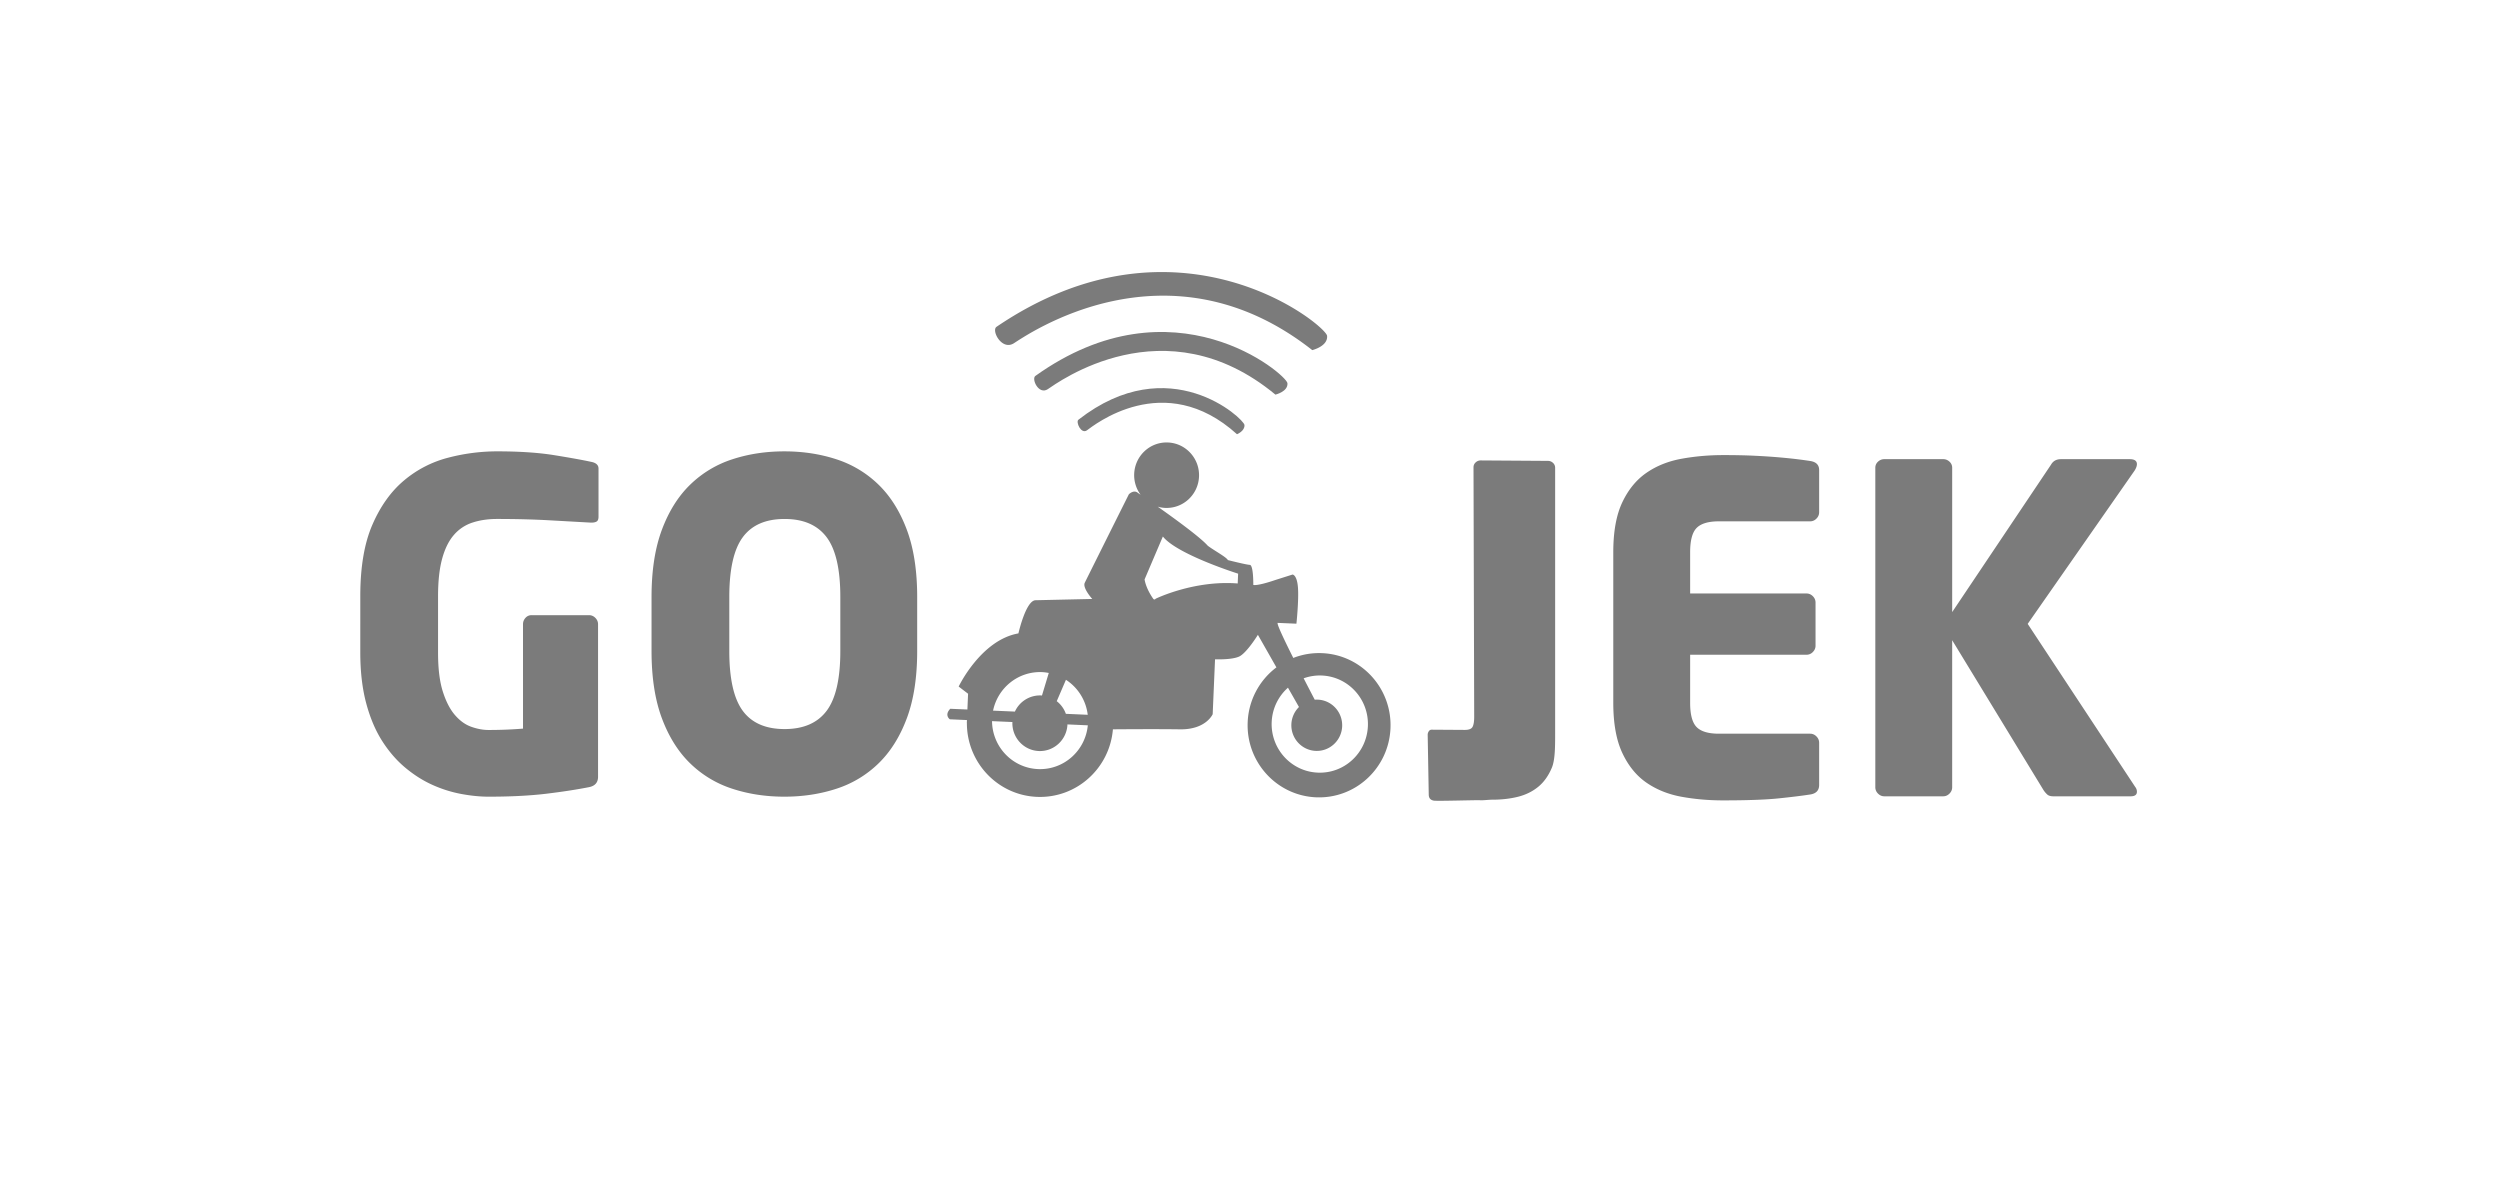 <svg width="340" height="162" xmlns="http://www.w3.org/2000/svg"><g fill="#7B7B7B" fill-rule="evenodd"><path d="M179.21 105.077c-3.611-.154-6.414-3.241-6.26-6.888a6.608 6.608 0 0 1 2.214-4.664l1.496 2.628a3.494 3.494 0 0 0-1.033 2.333c-.08 1.925 1.4 3.55 3.307 3.635 1.904.084 3.516-1.41 3.6-3.331.08-1.927-1.399-3.555-3.305-3.638-.143-.006-.284 0-.423.01-.349-.667-.897-1.72-1.51-2.911a6.469 6.469 0 0 1 2.48-.38c3.611.155 6.413 3.243 6.257 6.889-.158 3.648-3.212 6.477-6.823 6.317zm-10.883-25.725c-5.97-.468-11.151 2.072-11.151 2.072s-.175.242-.354-.013c-1.04-1.498-1.158-2.613-1.158-2.613l2.486-5.834c1.923 2.442 10.235 5.056 10.235 5.056l-.058 1.332zm-27.161 25.244c-3.488-.154-6.213-3.04-6.248-6.52l2.77.12c-.09 2.088 1.514 3.852 3.582 3.944 2.07.089 3.816-1.53 3.904-3.62l2.77.124c-.333 3.466-3.292 6.103-6.778 5.952zm.565-13.187c.308.014.606.058.903.114l-.927 3.068-.113-.011a3.745 3.745 0 0 0-3.566 2.196l-2.97-.13c.643-3.106 3.428-5.378 6.673-5.237zm3.237 1.042a6.605 6.605 0 0 1 2.963 4.76l-2.974-.13a3.769 3.769 0 0 0-1.24-1.72l1.251-2.91zm34.848-3.622a9.583 9.583 0 0 0-3.93.652c-1.256-2.505-2.335-4.78-2.105-4.768l2.532.108s.339-3.16.21-4.906c-.127-1.748-.733-1.778-.733-1.778l-2.268.719c-2.676.913-3.073.689-3.073.689s.032-2.698-.475-2.722c-.508-.022-2.982-.652-2.982-.652-.209-.41-1.872-1.297-2.74-1.953-.973-1.114-4.357-3.585-6.801-5.31.324.094.666.154 1.018.167 2.432.107 4.49-1.798 4.598-4.254.102-2.458-1.785-4.534-4.217-4.642-2.437-.109-4.494 1.8-4.6 4.257a4.481 4.481 0 0 0 .87 2.848 35.76 35.76 0 0 1-.335-.227c-.585-.537-1.263.171-1.263.171s-5.66 11.332-5.995 12.032c-.335.704 1.021 2.198 1.021 2.198l-7.72.174c-1.32.045-2.322 4.51-2.322 4.51-5.114.907-8.127 7.23-8.127 7.23l1.28.977-.093 2.145-2.33-.1c-.847.88-.06 1.43-.06 1.43l2.328.104v.04l-.016.37h.009c-.006 5.352 4.169 9.803 9.517 10.036 5.352.231 9.895-3.844 10.342-9.184 1.075-.01 5.975-.046 9.12 0 3.55.052 4.45-2.06 4.45-2.06l.32-7.464s2.23.098 3.267-.37c1.03-.467 2.563-2.96 2.563-2.96l2.517 4.428a9.82 9.82 0 0 0-3.908 7.44c-.233 5.416 3.929 9.993 9.29 10.23 5.363.233 9.9-3.966 10.13-9.382.234-5.413-3.928-9.991-9.29-10.223zM81.153 70.919c-.163.103-.388.154-.672.154h-.184l-5.501-.308c-2.201-.124-4.606-.186-7.213-.186-1.223 0-2.334.166-3.332.494a5.622 5.622 0 0 0-2.537 1.697c-.693.803-1.222 1.883-1.589 3.24-.367 1.358-.55 3.046-.55 5.061v7.714c0 2.14.214 3.888.642 5.246.428 1.357.978 2.427 1.65 3.208.673.783 1.416 1.318 2.231 1.605.815.288 1.59.433 2.323.433 1.67 0 3.24-.063 4.707-.186V84.897c0-.329.112-.617.336-.864a1.07 1.07 0 0 1 .825-.37h7.825c.325 0 .611.123.856.37.244.247.366.535.366.864v20.735c0 .782-.407 1.256-1.222 1.42-1.671.329-3.607.628-5.807.894-2.2.267-4.83.402-7.886.402-1.141 0-2.374-.124-3.698-.37a17.202 17.202 0 0 1-3.912-1.235c-1.284-.576-2.517-1.358-3.699-2.345-1.182-.988-2.23-2.2-3.148-3.641-.916-1.44-1.64-3.157-2.17-5.153-.53-1.995-.794-4.29-.794-6.881V81.07c0-3.95.55-7.19 1.65-9.72 1.1-2.53 2.537-4.536 4.31-6.017a15.178 15.178 0 0 1 5.99-3.086 26.337 26.337 0 0 1 6.633-.864c3.056 0 5.663.175 7.824.525 2.16.35 3.81.648 4.952.895.692.123 1.039.432 1.039.925v6.542c0 .33-.082.546-.245.648M114.284 81.178c0-3.76-.622-6.466-1.864-8.12-1.244-1.652-3.148-2.478-5.716-2.478-2.567 0-4.462.826-5.685 2.479-1.222 1.653-1.834 4.36-1.834 8.119v7.377c0 3.76.612 6.466 1.834 8.119 1.223 1.653 3.118 2.479 5.685 2.479 2.568 0 4.472-.826 5.716-2.479 1.242-1.653 1.864-4.358 1.864-8.12v-7.376zm10.453 7.36c0 3.58-.468 6.625-1.404 9.134-.936 2.51-2.217 4.557-3.844 6.14a14.644 14.644 0 0 1-5.737 3.456c-2.197.72-4.557 1.08-7.079 1.08-2.522 0-4.882-.36-7.079-1.08a14.644 14.644 0 0 1-5.736-3.456c-1.628-1.583-2.909-3.63-3.845-6.14-.936-2.51-1.403-5.554-1.403-9.134v-7.344c0-3.579.467-6.623 1.403-9.133.936-2.509 2.217-4.556 3.845-6.14a14.67 14.67 0 0 1 5.736-3.456c2.197-.72 4.557-1.08 7.08-1.08 2.521 0 4.881.36 7.078 1.08a14.67 14.67 0 0 1 5.737 3.456c1.627 1.584 2.908 3.631 3.844 6.14.936 2.51 1.404 5.554 1.404 9.133v7.344zM211.06 104.388c-.458 1.1-1.075 1.974-1.859 2.615-.78.64-1.703 1.094-2.764 1.36-1.059.262-2.208.394-3.443.394-.558 0-1.292.108-1.73.075-.44-.033-5.57.127-6.223.06-.49-.066-.732-.345-.732-.84l-.144-8.124c0-.164.048-.318.147-.467a.444.444 0 0 1 .391-.223l4.515.03c.555 0 .904-.14 1.052-.419.147-.281.22-.733.22-1.36l-.093-33.934c0-.262.096-.486.292-.667a.984.984 0 0 1 .684-.27l9.149.062c.257 0 .49.09.684.271a.876.876 0 0 1 .293.667v36.038c0 1.676.015 3.63-.439 4.732M246.18 108.051c-1.06.165-2.475.34-4.248.525-1.773.185-4.31.277-7.61.277-1.956 0-3.836-.165-5.636-.493-1.801-.33-3.388-.967-4.761-1.913-1.374-.947-2.47-2.294-3.29-4.043-.82-1.748-1.229-4.02-1.229-6.82V75.098c0-2.797.41-5.06 1.23-6.789.819-1.728 1.915-3.064 3.289-4.01 1.373-.947 2.97-1.584 4.792-1.914 1.82-.329 3.71-.493 5.665-.493 1.63 0 3.066.03 4.31.092 1.243.061 2.333.134 3.27.216.938.083 1.743.165 2.415.247.673.083 1.273.165 1.803.247.815.123 1.223.535 1.223 1.234v5.74c0 .329-.122.616-.367.863-.244.247-.53.37-.856.37h-12.409c-1.427 0-2.435.3-3.025.895-.592.597-.887 1.697-.887 3.302v5.616h15.832c.326 0 .611.123.856.37s.367.535.367.864v5.863c0 .33-.122.617-.367.864a1.17 1.17 0 0 1-.856.37h-15.832v6.541c0 1.605.295 2.706.887 3.302.59.597 1.598.895 3.025.895h12.41c.325 0 .61.123.855.37s.367.535.367.864v5.74c0 .74-.408 1.172-1.223 1.295M290.62 63.124c0 .247-.103.535-.306.864l-14.548 20.859 14.61 22.155c.162.206.245.432.245.68 0 .41-.286.616-.856.616h-10.514c-.367 0-.642-.082-.825-.247a3.13 3.13 0 0 1-.52-.617l-12.41-20.365v19.995c0 .33-.121.617-.367.864-.244.247-.53.37-.855.37h-8.008c-.326 0-.611-.123-.855-.37a1.187 1.187 0 0 1-.368-.864V63.618c0-.329.123-.607.368-.833.244-.226.529-.34.855-.34h8.008c.326 0 .611.114.855.34.246.226.368.504.368.833v19.624l13.448-20.056c.284-.494.733-.74 1.345-.74h9.352c.651 0 .978.226.978.678M137.864 46.697c1.624-1.009 20.838-14.636 40.604.92 0 0 2.151-.517 2.015-1.945-.137-1.43-20.293-17.979-44.955-1.226-.737.506.71 3.255 2.337 2.25"/><path d="M142.494 52.93c1.239-.811 15.892-11.75 30.965.739 0 0 1.738-.412 1.633-1.56-.106-1.147-15.475-14.43-34.282-.983-.563.403.447 2.612 1.685 1.804"/><path d="M147.832 58.519c.817-.579 10.471-8.457 20.4.536 0 0 1.083-.432 1.015-1.259-.069-.825-10.198-10.389-22.59-.706-.371.29.359 2.011 1.175 1.429"/></g></svg>